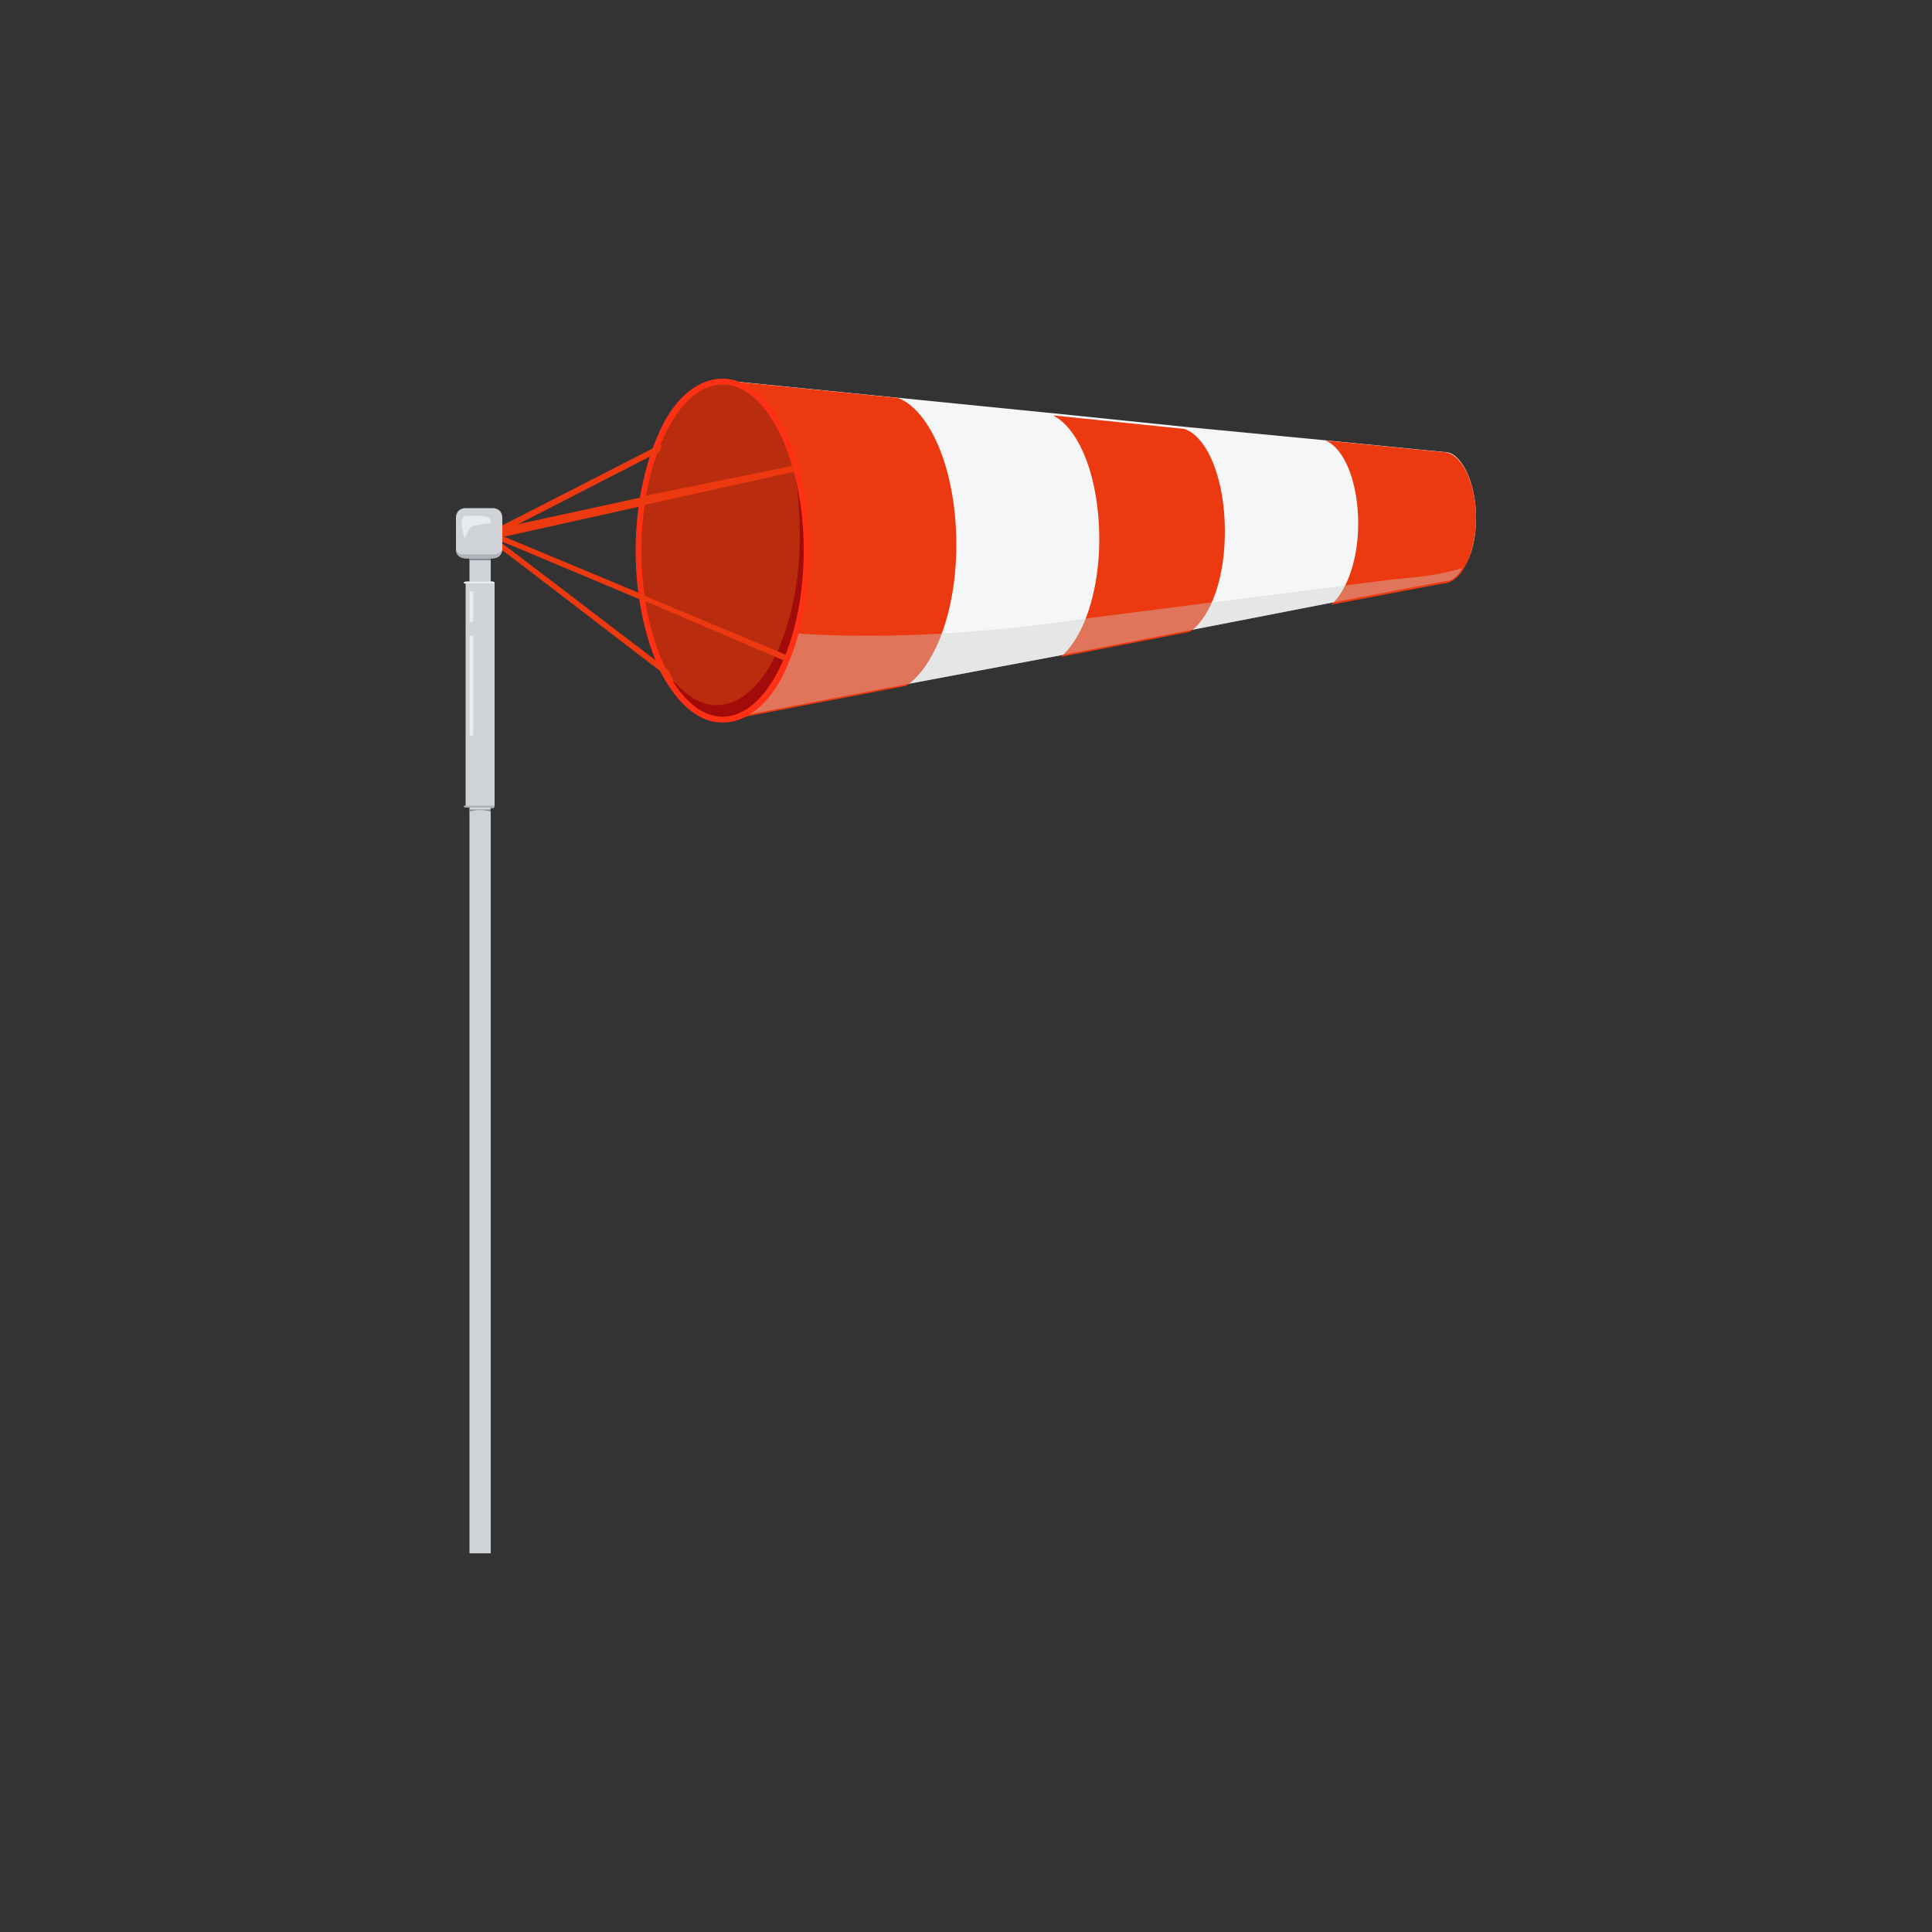 <?xml version="1.0" encoding="utf-8"?>
<!-- Generator: Adobe Illustrator 27.0.0, SVG Export Plug-In . SVG Version: 6.00 Build 0)  -->
<svg version="1.1" id="Calque_1" xmlns="http://www.w3.org/2000/svg" xmlns:xlink="http://www.w3.org/1999/xlink" x="0px" y="0px"
	 viewBox="0 0 100 100" style="enable-background:new 0 0 100 100;" xml:space="preserve">
<rect x="0" y="0" width="100" height="100" fill="#333333" stroke="none"/>
<style type="text/css">
	.st0{fill:#F5F6F7;}
	.st1{fill:#ED390F;}
	.st2{opacity:0.4;fill:#CDCFD1;}
	.st3{fill:#BA2C0E;}
	.st4{fill:#A30A0A;}
	.st5{fill:#FF3115;}
	.st6{fill:#CFD2D7;}
	.st7{fill:#818A93;}
	.st8{fill:#E8EBEF;}
	.st9{fill:#ACB3B9;}
</style>
<g id="windsock_10_">
	<g>
		<g>
			<path class="st0" d="M76.4,26.8c0,1-0.2,1.9-0.6,2.5c0,0-0.1,0.1-0.1,0.1c-0.3,0.5-0.6,0.7-1,0.7l-5.8,1.1l-7.2,1.4l-6.7,1.3
				l-8,1.5l-9.4,1.8V19.7l9,0.9l8,0.8c0,0,0,0,0,0l6.8,0.7l7.3,0.7l6.1,0.6C75.6,23.4,76.4,24.9,76.4,26.8z"/>
			<path class="st1" d="M49.5,28.2c0,3.4-1.1,6.3-2.6,7.3l-9.4,1.8V19.7l9,0.9C48.2,21.3,49.5,24.4,49.5,28.2z"/>
			<path class="st1" d="M76.4,26.8c0,1.9-0.8,3.4-1.7,3.4l-5.8,1.1c0.8-0.7,1.4-2.3,1.4-4.2c0-2.1-0.7-3.9-1.7-4.3l6.1,0.6
				C75.6,23.4,76.4,24.9,76.4,26.8z"/>
			<path class="st1" d="M63.4,27.5c0,2.4-0.7,4.4-1.8,5.2l-6.7,1.3c1.2-1,2-3.4,2-6.1c0-3.1-1-5.7-2.4-6.4l6.8,0.7
				C62.5,22.6,63.4,24.8,63.4,27.5z"/>
			<path class="st2" d="M75.7,29.4c-0.3,0.5-0.6,0.7-1,0.7l-5.8,1.1l-7.2,1.4l-6.7,1.3l-8,1.5l-9.4,1.8v-4.8
				c6.1,0.9,12.6,0.5,18.7-0.4l15.7-2C73.1,29.9,74.4,29.8,75.7,29.4z"/>
			<g>
				<ellipse class="st3" cx="37.4" cy="28.5" rx="4.3" ry="8.8"/>
				<path class="st4" d="M40.7,22.8c0.5,1.4,0.7,3.1,0.7,4.9c0,4.8-1.9,8.8-4.3,8.8c-1.3,0-2.5-1.2-3.3-3.1c0.8,2.3,2.1,3.9,3.6,3.9
					c2.4,0,4.3-3.9,4.3-8.8C41.7,26.3,41.3,24.4,40.7,22.8z"/>
				<path class="st5" d="M37.4,37.4c-1.2,0-2.3-0.9-3.2-2.6c-0.8-1.7-1.3-3.9-1.3-6.3c0-2.4,0.5-4.6,1.3-6.3c0.8-1.7,2-2.6,3.2-2.6
					c1.2,0,2.3,0.9,3.2,2.6c0.8,1.7,1.3,3.9,1.3,6.3c0,2.4-0.5,4.6-1.3,6.3C39.8,36.5,38.6,37.4,37.4,37.4z M37.4,19.9
					c-2.3,0-4.2,3.9-4.2,8.6c0,4.7,1.9,8.6,4.2,8.6c2.3,0,4.2-3.9,4.2-8.6C41.6,23.8,39.7,19.9,37.4,19.9z"/>
			</g>
		</g>
		<g>
			<path class="st1" d="M34.3,23c-0.1,0.1-0.1,0.3-0.2,0.4l-0.4,0.2l-7.4,3.8l-0.6,0.3l0,0c0,0,0,0-0.1,0c-0.1,0-0.1,0-0.1-0.1
				c0,0,0,0,0,0c0,0,0,0,0-0.1c0-0.1,0-0.1,0.1-0.1l8.4-4.3L34.3,23C34.2,23,34.3,23,34.3,23z"/>
			<path class="st1" d="M41.1,24.1c0,0.1,0.1,0.2,0.1,0.3l-7.7,1.7l-0.3,0.1L26,27.8l-0.2,0l-0.1,0c0,0,0,0,0,0c0,0-0.1,0-0.1-0.1
				c0,0,0,0,0-0.1c0,0,0-0.1,0-0.1c0,0,0,0,0-0.1c0,0,0,0,0.1,0l0.8-0.2h0l6.9-1.5l0.3-0.1L41.1,24.1z"/>
			<path class="st1" d="M35,35.4c-0.1-0.1-0.4-0.3-0.6-0.5c-2.4-1.8-8.7-6.7-8.8-6.7c-0.1-0.1-0.1-0.2,0-0.2c0.1-0.1,0.2-0.1,0.2,0
				c0.2,0.1,5,3.8,8.3,6.3c0.2,0.1,0.3,0.3,0.5,0.4C34.7,34.9,34.8,35.2,35,35.4z"/>
			<path class="st1" d="M33.5,30.9l7.2,3c0,0.1-0.1,0.2-0.1,0.3l-7-3l-0.3-0.1l-6.9-2.9l-0.8-0.3l-0.2-0.1c-0.1,0-0.1-0.1-0.1-0.2
				c0-0.1,0.1-0.1,0.2-0.1l0,0l0,0l0.2,0.1l0.2,0.1h0l7.2,3L33.5,30.9z"/>
		</g>
	</g>
	<g>
		<rect x="24.3" y="28.7" class="st6" width="1.1" height="51.7"/>
		<path class="st7" d="M25.4,29C25,29,24.6,29,24.3,29v-0.2h1.1V29z"/>
		<path class="st7" d="M25.4,42c-0.4-0.1-0.7-0.1-1.1,0v-0.1h1.1V42z"/>
	</g>
	<g>
		<path class="st6" d="M25.6,30.2v11.5c0,0.1-0.1,0.1-0.1,0.1h-1.3c-0.1,0-0.1-0.1-0.1-0.1V30.2c0,0,0,0,0,0c0-0.1,0.1-0.1,0.1-0.1
			h1.3C25.5,30.1,25.6,30.1,25.6,30.2C25.6,30.2,25.6,30.2,25.6,30.2z"/>
		<path class="st8" d="M25.6,30.2H24c0-0.1,0.1-0.1,0.1-0.1h1.3C25.5,30.1,25.6,30.1,25.6,30.2z"/>
		<path class="st9" d="M25.6,41.7H24c0,0.1,0.1,0.1,0.1,0.1h1.3C25.5,41.9,25.6,41.8,25.6,41.7z"/>
		<path class="st8" d="M24.4,32.2c-0.1,0-0.1,0-0.1-0.1v-1.4c0-0.1,0-0.1,0.1-0.1s0.1,0,0.1,0.1v1.4C24.5,32.1,24.5,32.2,24.4,32.2z
			"/>
		<path class="st8" d="M24.4,38.1c-0.1,0-0.1,0-0.1-0.1v-5c0-0.1,0-0.1,0.1-0.1s0.1,0,0.1,0.1v5C24.5,38,24.5,38.1,24.4,38.1z"/>
	</g>
	<g>
		<path class="st6" d="M25.5,28.9h-1.4c-0.3,0-0.5-0.2-0.5-0.5v-1.6c0-0.3,0.2-0.5,0.5-0.5h1.4c0.3,0,0.5,0.2,0.5,0.5v1.6
			C26,28.7,25.8,28.9,25.5,28.9z"/>
		<path class="st9" d="M25.6,28.7H24c-0.2,0-0.3-0.1-0.4-0.2c0,0.2,0.2,0.4,0.5,0.4h1.4c0.2,0,0.4-0.2,0.5-0.4
			C25.9,28.6,25.7,28.7,25.6,28.7z"/>
		<path class="st8" d="M23.9,27C23.9,27,23.9,26.9,23.9,27c0-0.2,0.1-0.3,0.2-0.3c0.1,0,0.2,0,0.2,0c0.2,0,0.3,0,0.5,0
			c0.2,0,0.3,0,0.5,0.1c0.1,0,0.1,0.1,0.1,0.2c0,0.1-0.1,0.1-0.2,0.1c-0.2,0-0.4,0.1-0.6,0.1c-0.1,0-0.3,0.1-0.3,0.2
			c-0.1,0.1-0.2,0.5-0.3,0.4c0,0,0-0.1,0-0.1C23.9,27.3,23.9,27.1,23.9,27z"/>
	</g>
</g>
</svg>
